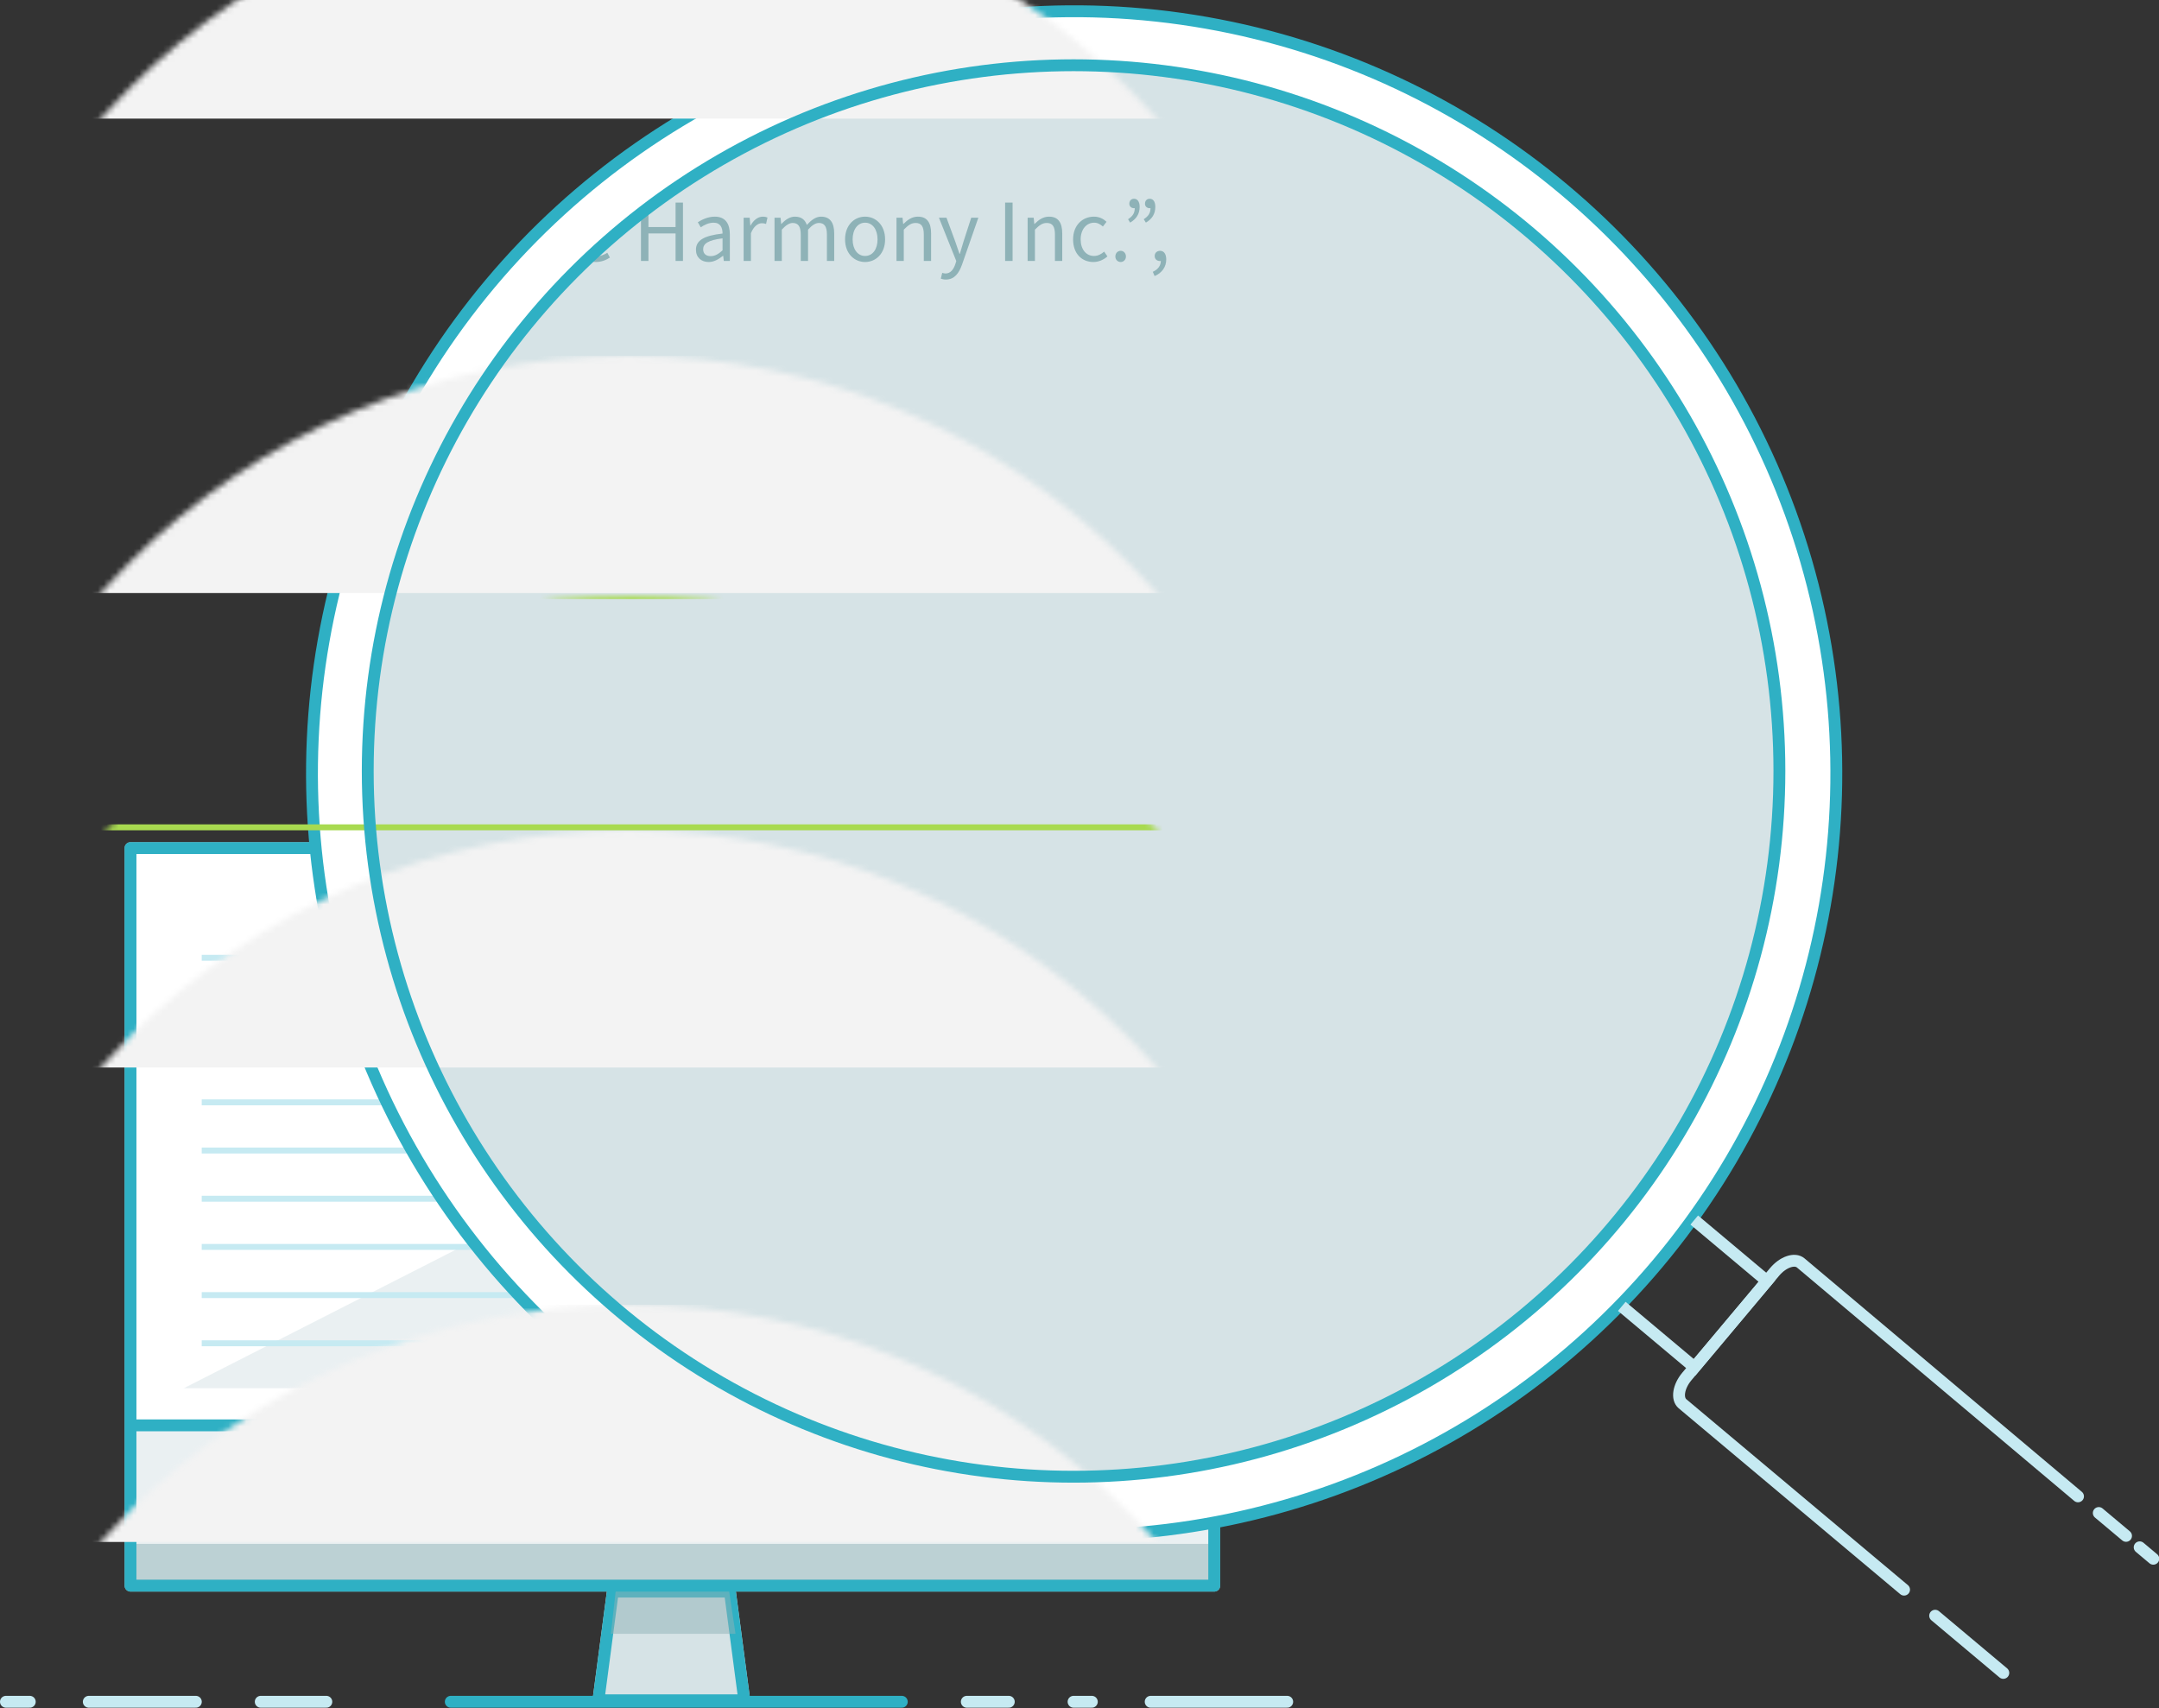 <svg xmlns="http://www.w3.org/2000/svg" xmlns:xlink="http://www.w3.org/1999/xlink" width="364" height="288" viewBox="0 0 364 288">
  <rect x="0" y="0" width="364" height="288" fill="#333333" stroke="none"/>
  <defs>
    <polyline id="illu-visualiazation-copy-a" points="123.938 124.37 126.625 144.696 99.754 144.696 102.441 124.37 102.441 124.37"/>
    <circle id="illu-visualiazation-copy-b" cx="119" cy="119" r="119"/>
    <circle id="illu-visualiazation-copy-c" cx="119" cy="119" r="119"/>
  </defs>
  <g fill="none" fill-rule="evenodd" transform="translate(0 -51)">
    <g transform="translate(0 194)">
      <polygon fill="#FFF" stroke="#A1AEB0" stroke-linejoin="round" stroke-width="2" points="22 124.37 204.722 124.37 204.722 0 22 0"/>
      <polygon fill="#D6E3E6" points="31 91.073 198.022 91.073 198.022 6" opacity=".5"/>
      <rect width="182.722" height="27.037" x="22" y="97.768" fill="#D6E3E6" opacity=".5" rx="1"/>
      <rect width="182.722" height="7.483" x="22" y="117.321" fill="#8EB2B7" opacity=".5" rx="1"/>
      <use fill="#D6E3E6" xlink:href="#illu-visualiazation-copy-a"/>
      <path stroke="#2FB0C4" stroke-width="2" d="M123.061,125.37 L103.318,125.37 L100.895,143.696 L125.484,143.696 L123.061,125.37 Z"/>
      <polyline fill="#8EB2B7" points="122.885 124.998 124 132.481 103 132.481 103.836 124.998" opacity=".5"/>
      <polygon stroke="#2FB0C4" stroke-linejoin="round" stroke-width="2" points="22 124.37 204.722 124.37 204.722 0 22 0"/>
      <path stroke="#2FB0C4" stroke-linejoin="round" stroke-width="2" d="M22,97.333 L204.722,97.333"/>
      <path stroke="#2FB0C4" stroke-linecap="round" stroke-linejoin="round" stroke-width="2" d="M76,143.947 L152.041,143.947"/>
      <path stroke="#C6EAF2" stroke-linecap="round" stroke-linejoin="round" stroke-width="2" d="M163 143.947L170.079 143.947M181 143.947L184.079 143.947M194 143.947L217.019 143.947M43.959 143.947L55.019 143.947M14.969 143.947L33.019 143.947M1 143.947L5.019 143.947"/>
      <path stroke="#8EB2B7" stroke-linecap="round" stroke-linejoin="round" stroke-width="2" d="M121.422,110.852 L105.3,110.852"/>
      <g stroke="#C6EAF2" stroke-linecap="square" transform="translate(34 17)">
        <path d="M.51 1.5L150.989 1.5M.51 17.75L150.989 17.75M.51 9.625L150.989 9.625M.51 25.875L150.989 25.875M.51 34L150.989 34M.51 42.125L150.989 42.125M.51 50.25L150.989 50.25M.51 58.375L150.989 58.375M.51 66.5L150.989 66.5"/>
      </g>
    </g>
    <g stroke-width="2" transform="rotate(40 82.131 227.207)">
      <circle cx="128.5" cy="128.5" r="128.5" fill="#FFF" stroke="#2FB0C4"/>
      <polyline stroke="#C6EAF2" points="257 119 273 119 273 138 257 138"/>
      <path stroke="#C6EAF2" stroke-linecap="round" d="M273,113 L276,113 M279,113 L285,113 M289.485,113.101 L350.595,113 C351.923,113 353,114.791 353,117 L353,140 C353,142.209 351.923,144 350.595,144 C328.927,144 312.675,144 301.841,144 M295,144 L280,144" transform="matrix(-1 0 0 1 626 0)"/>
    </g>
    <g transform="translate(62 62)">
      <use fill="#FFF" xlink:href="#illu-visualiazation-copy-b"/>
      <mask id="illu-visualiazation-copy-d" fill="#fff">
        <use xlink:href="#illu-visualiazation-copy-c"/>
      </mask>
      <use fill="#D6E3E6" opacity=".5" xlink:href="#illu-visualiazation-copy-c"/>
      <rect width="378" height="40" x="-75" y="49" fill="#F3F3F3" mask="url(#illu-visualiazation-copy-d)"/>
      <rect width="378" height="40" x="-75" y="-31" fill="#F3F3F3" mask="url(#illu-visualiazation-copy-d)"/>
      <rect width="378" height="40" x="-75" y="129" fill="#F3F3F3" mask="url(#illu-visualiazation-copy-d)"/>
      <rect width="378" height="40" x="-75" y="209" fill="#F3F3F3" mask="url(#illu-visualiazation-copy-d)"/>
      <rect width="377" height="39" x="-74.5" y="89.5" stroke="#A8DA50" mask="url(#illu-visualiazation-copy-d)"/>
      <path fill="#8EB2B7" d="M8.445,22.56 L8.805,23.145 C8.04,23.64 7.665,24.15 7.665,25.005 C7.71,24.99 7.755,24.99 7.8,24.99 C8.205,24.99 8.595,25.26 8.595,25.755 C8.595,26.265 8.265,26.58 7.8,26.58 C7.2,26.58 6.855,26.1 6.855,25.23 C6.855,24.03 7.41,23.16 8.445,22.56 Z M11.1,22.56 L11.445,23.145 C10.695,23.64 10.305,24.15 10.305,25.005 C10.35,24.99 10.395,24.99 10.44,24.99 C10.86,24.99 11.235,25.26 11.235,25.755 C11.235,26.265 10.905,26.58 10.44,26.58 C9.84,26.58 9.495,26.1 9.495,25.23 C9.495,24.03 10.05,23.16 11.1,22.56 Z M13.695,33 L13.695,23.16 L16.725,23.16 C18.9,23.16 20.355,23.895 20.355,26.055 C20.355,28.125 18.87,29.1 16.725,29.1 L14.955,29.1 L14.955,33 L13.695,33 Z M14.955,28.08 L16.56,28.08 C18.285,28.08 19.11,27.45 19.11,26.055 C19.11,24.63 18.255,24.165 16.56,24.165 L14.955,24.165 L14.955,28.08 Z M22.155,30.33 L22.155,25.71 L23.4,25.71 L23.4,30.165 C23.4,31.53 23.805,32.115 24.765,32.115 C25.515,32.115 26.025,31.74 26.715,30.885 L26.715,25.71 L27.96,25.71 L27.96,33 L26.94,33 L26.835,31.86 L26.79,31.86 C26.115,32.655 25.38,33.18 24.39,33.18 C22.845,33.18 22.155,32.19 22.155,30.33 Z M30.42,33 L30.42,25.71 L31.44,25.71 L31.545,27.03 L31.59,27.03 C32.085,26.115 32.835,25.53 33.66,25.53 C33.975,25.53 34.2,25.575 34.44,25.68 L34.2,26.76 C33.96,26.685 33.795,26.64 33.495,26.64 C32.88,26.64 32.145,27.09 31.65,28.32 L31.65,33 L30.42,33 Z M34.935,29.37 C34.935,26.985 36.54,25.53 38.205,25.53 C40.065,25.53 41.115,26.865 41.115,28.95 C41.115,29.205 41.1,29.445 41.07,29.625 L36.15,29.625 C36.24,31.2 37.185,32.19 38.58,32.19 C39.27,32.19 39.855,31.965 40.395,31.62 L40.83,32.43 C40.2,32.835 39.42,33.18 38.43,33.18 C36.48,33.18 34.935,31.755 34.935,29.37 Z M36.135,28.815 L40.035,28.815 C40.035,27.33 39.375,26.505 38.235,26.505 C37.215,26.505 36.285,27.345 36.135,28.815 Z M46.065,33 L46.065,23.16 L47.325,23.16 L47.325,27.285 L51.9,27.285 L51.9,23.16 L53.145,23.16 L53.145,33 L51.9,33 L51.9,28.365 L47.325,28.365 L47.325,33 L46.065,33 Z M55.335,31.11 C55.335,29.52 56.715,28.725 59.82,28.38 C59.82,27.45 59.505,26.55 58.32,26.55 C57.465,26.55 56.715,26.94 56.145,27.33 L55.65,26.475 C56.325,26.04 57.345,25.53 58.515,25.53 C60.3,25.53 61.05,26.715 61.05,28.53 L61.05,33 L60.03,33 L59.925,32.13 L59.895,32.13 C59.19,32.7 58.38,33.18 57.48,33.18 C56.25,33.18 55.335,32.415 55.335,31.11 Z M56.55,31.02 C56.55,31.845 57.105,32.19 57.825,32.19 C58.53,32.19 59.115,31.845 59.82,31.215 L59.82,29.19 C57.375,29.49 56.55,30.09 56.55,31.02 Z M63.375,33 L63.375,25.71 L64.395,25.71 L64.5,27.03 L64.545,27.03 C65.04,26.115 65.79,25.53 66.615,25.53 C66.93,25.53 67.155,25.575 67.395,25.68 L67.155,26.76 C66.915,26.685 66.75,26.64 66.45,26.64 C65.835,26.64 65.1,27.09 64.605,28.32 L64.605,33 L63.375,33 Z M68.58,33 L68.58,25.71 L69.6,25.71 L69.705,26.76 L69.75,26.76 C70.38,26.07 71.145,25.53 72.015,25.53 C73.125,25.53 73.725,26.055 74.025,26.925 C74.79,26.1 75.54,25.53 76.425,25.53 C77.925,25.53 78.645,26.52 78.645,28.38 L78.645,33 L77.415,33 L77.415,28.545 C77.415,27.18 76.98,26.595 76.065,26.595 C75.495,26.595 74.91,26.97 74.235,27.72 L74.235,33 L73.005,33 L73.005,28.545 C73.005,27.18 72.57,26.595 71.64,26.595 C71.1,26.595 70.485,26.97 69.81,27.72 L69.81,33 L68.58,33 Z M80.475,29.37 C80.475,26.925 82.065,25.53 83.85,25.53 C85.635,25.53 87.225,26.925 87.225,29.37 C87.225,31.785 85.635,33.18 83.85,33.18 C82.065,33.18 80.475,31.785 80.475,29.37 Z M81.75,29.37 C81.75,31.035 82.605,32.16 83.85,32.16 C85.11,32.16 85.95,31.035 85.95,29.37 C85.95,27.69 85.11,26.55 83.85,26.55 C82.605,26.55 81.75,27.69 81.75,29.37 Z M89.145,33 L89.145,25.71 L90.165,25.71 L90.27,26.76 L90.315,26.76 C91.005,26.07 91.755,25.53 92.76,25.53 C94.29,25.53 94.98,26.52 94.98,28.38 L94.98,33 L93.75,33 L93.75,28.545 C93.75,27.18 93.33,26.595 92.37,26.595 C91.62,26.595 91.11,26.985 90.375,27.72 L90.375,33 L89.145,33 Z M96.855,35.01 C97.005,35.055 97.23,35.115 97.41,35.115 C98.235,35.115 98.76,34.455 99.06,33.555 L99.225,33.015 L96.3,25.71 L97.575,25.71 L99.06,29.745 C99.285,30.375 99.54,31.125 99.765,31.8 L99.825,31.8 C100.035,31.14 100.245,30.39 100.44,29.745 L101.745,25.71 L102.945,25.71 L100.2,33.6 C99.69,35.04 98.94,36.135 97.47,36.135 C97.14,36.135 96.855,36.075 96.615,35.985 L96.855,35.01 Z M107.46,33 L107.46,23.16 L108.72,23.16 L108.72,33 L107.46,33 Z M111.255,33 L111.255,25.71 L112.275,25.71 L112.38,26.76 L112.425,26.76 C113.115,26.07 113.865,25.53 114.87,25.53 C116.4,25.53 117.09,26.52 117.09,28.38 L117.09,33 L115.86,33 L115.86,28.545 C115.86,27.18 115.44,26.595 114.48,26.595 C113.73,26.595 113.22,26.985 112.485,27.72 L112.485,33 L111.255,33 Z M118.92,29.37 C118.92,26.925 120.555,25.53 122.43,25.53 C123.39,25.53 124.065,25.935 124.56,26.4 L123.945,27.195 C123.51,26.82 123.06,26.55 122.475,26.55 C121.155,26.55 120.195,27.69 120.195,29.37 C120.195,31.035 121.11,32.16 122.445,32.16 C123.135,32.16 123.72,31.815 124.155,31.425 L124.71,32.235 C124.05,32.82 123.21,33.18 122.34,33.18 C120.405,33.18 118.92,31.785 118.92,29.37 Z M126.045,32.25 C126.045,31.68 126.45,31.29 126.945,31.29 C127.425,31.29 127.83,31.68 127.83,32.25 C127.83,32.79 127.425,33.18 126.945,33.18 C126.45,33.18 126.045,32.79 126.045,32.25 Z M128.535,26.535 L128.19,25.965 C128.94,25.47 129.315,24.96 129.315,24.09 C129.27,24.105 129.24,24.105 129.195,24.105 C128.775,24.105 128.4,23.835 128.4,23.355 C128.4,22.83 128.73,22.515 129.195,22.515 C129.78,22.515 130.14,23.01 130.14,23.88 C130.14,25.08 129.57,25.935 128.535,26.535 Z M131.19,26.535 L130.83,25.965 C131.58,25.47 131.97,24.96 131.97,24.09 C131.925,24.105 131.88,24.105 131.835,24.105 C131.415,24.105 131.04,23.835 131.04,23.355 C131.04,22.83 131.37,22.515 131.835,22.515 C132.435,22.515 132.78,23.01 132.78,23.88 C132.78,25.08 132.225,25.935 131.19,26.535 Z M132.66,35.55 L132.36,34.83 C133.2,34.455 133.71,33.81 133.71,33 C133.665,33.015 133.605,33.015 133.56,33.015 C133.08,33.015 132.675,32.715 132.675,32.16 C132.675,31.62 133.095,31.29 133.59,31.29 C134.235,31.29 134.625,31.845 134.625,32.745 C134.625,34.035 133.875,35.04 132.66,35.55 Z M8.445,62.56 L8.805,63.145 C8.04,63.64 7.665,64.15 7.665,65.005 C7.71,64.99 7.755,64.99 7.8,64.99 C8.205,64.99 8.595,65.26 8.595,65.755 C8.595,66.265 8.265,66.58 7.8,66.58 C7.2,66.58 6.855,66.1 6.855,65.23 C6.855,64.03 7.41,63.16 8.445,62.56 Z M11.1,62.56 L11.445,63.145 C10.695,63.64 10.305,64.15 10.305,65.005 C10.35,64.99 10.395,64.99 10.44,64.99 C10.86,64.99 11.235,65.26 11.235,65.755 C11.235,66.265 10.905,66.58 10.44,66.58 C9.84,66.58 9.495,66.1 9.495,65.23 C9.495,64.03 10.05,63.16 11.1,62.56 Z M13.695,73 L13.695,63.16 L16.725,63.16 C18.9,63.16 20.355,63.895 20.355,66.055 C20.355,68.125 18.87,69.1 16.725,69.1 L14.955,69.1 L14.955,73 L13.695,73 Z M14.955,68.08 L16.56,68.08 C18.285,68.08 19.11,67.45 19.11,66.055 C19.11,64.63 18.255,64.165 16.56,64.165 L14.955,64.165 L14.955,68.08 Z M22.185,73 L22.185,65.71 L23.205,65.71 L23.31,67.03 L23.355,67.03 C23.85,66.115 24.6,65.53 25.425,65.53 C25.74,65.53 25.965,65.575 26.205,65.68 L25.965,66.76 C25.725,66.685 25.56,66.64 25.26,66.64 C24.645,66.64 23.91,67.09 23.415,68.32 L23.415,73 L22.185,73 Z M26.7,69.37 C26.7,66.925 28.29,65.53 30.075,65.53 C31.86,65.53 33.45,66.925 33.45,69.37 C33.45,71.785 31.86,73.18 30.075,73.18 C28.29,73.18 26.7,71.785 26.7,69.37 Z M27.975,69.37 C27.975,71.035 28.83,72.16 30.075,72.16 C31.335,72.16 32.175,71.035 32.175,69.37 C32.175,67.69 31.335,66.55 30.075,66.55 C28.83,66.55 27.975,67.69 27.975,69.37 Z M38.925,62.38 L38.655,63.325 C38.385,63.205 38.1,63.145 37.83,63.145 C37.14,63.145 36.81,63.625 36.81,64.555 L36.81,65.71 L38.355,65.71 L38.355,66.715 L36.81,66.715 L36.81,73 L35.58,73 L35.58,66.715 L34.59,66.715 L34.59,65.785 L35.58,65.71 L35.58,64.555 C35.58,63.07 36.255,62.14 37.71,62.14 C38.16,62.14 38.595,62.245 38.925,62.38 Z M39.06,69.37 C39.06,66.985 40.665,65.53 42.33,65.53 C44.19,65.53 45.24,66.865 45.24,68.95 C45.24,69.205 45.225,69.445 45.195,69.625 L40.275,69.625 C40.365,71.2 41.31,72.19 42.705,72.19 C43.395,72.19 43.98,71.965 44.52,71.62 L44.955,72.43 C44.325,72.835 43.545,73.18 42.555,73.18 C40.605,73.18 39.06,71.755 39.06,69.37 Z M40.26,68.815 L44.16,68.815 C44.16,67.33 43.5,66.505 42.36,66.505 C41.34,66.505 40.41,67.345 40.26,68.815 Z M46.275,72.175 L46.89,71.35 C47.52,71.86 48.165,72.22 49.035,72.22 C49.995,72.22 50.475,71.71 50.475,71.08 C50.475,70.33 49.605,70 48.81,69.7 C47.775,69.325 46.635,68.83 46.635,67.6 C46.635,66.43 47.565,65.53 49.14,65.53 C50.055,65.53 50.85,65.905 51.405,66.355 L50.82,67.135 C50.325,66.76 49.8,66.49 49.155,66.49 C48.24,66.49 47.82,66.985 47.82,67.54 C47.82,68.215 48.615,68.485 49.44,68.8 C50.49,69.19 51.66,69.625 51.66,71.005 C51.66,72.19 50.715,73.18 48.99,73.18 C47.955,73.18 46.965,72.745 46.275,72.175 Z M52.56,72.175 L53.175,71.35 C53.805,71.86 54.45,72.22 55.32,72.22 C56.28,72.22 56.76,71.71 56.76,71.08 C56.76,70.33 55.89,70 55.095,69.7 C54.06,69.325 52.92,68.83 52.92,67.6 C52.92,66.43 53.85,65.53 55.425,65.53 C56.34,65.53 57.135,65.905 57.69,66.355 L57.105,67.135 C56.61,66.76 56.085,66.49 55.44,66.49 C54.525,66.49 54.105,66.985 54.105,67.54 C54.105,68.215 54.9,68.485 55.725,68.8 C56.775,69.19 57.945,69.625 57.945,71.005 C57.945,72.19 57,73.18 55.275,73.18 C54.24,73.18 53.25,72.745 52.56,72.175 Z M60.285,64.21 C59.805,64.21 59.43,63.88 59.43,63.415 C59.43,62.935 59.805,62.62 60.285,62.62 C60.765,62.62 61.14,62.935 61.14,63.415 C61.14,63.88 60.765,64.21 60.285,64.21 Z M59.655,73 L59.655,65.71 L60.885,65.71 L60.885,73 L59.655,73 Z M62.805,69.37 C62.805,66.925 64.395,65.53 66.18,65.53 C67.965,65.53 69.555,66.925 69.555,69.37 C69.555,71.785 67.965,73.18 66.18,73.18 C64.395,73.18 62.805,71.785 62.805,69.37 Z M64.08,69.37 C64.08,71.035 64.935,72.16 66.18,72.16 C67.44,72.16 68.28,71.035 68.28,69.37 C68.28,67.69 67.44,66.55 66.18,66.55 C64.935,66.55 64.08,67.69 64.08,69.37 Z M71.475,73 L71.475,65.71 L72.495,65.71 L72.6,66.76 L72.645,66.76 C73.335,66.07 74.085,65.53 75.09,65.53 C76.62,65.53 77.31,66.52 77.31,68.38 L77.31,73 L76.08,73 L76.08,68.545 C76.08,67.18 75.66,66.595 74.7,66.595 C73.95,66.595 73.44,66.985 72.705,67.72 L72.705,73 L71.475,73 Z M79.32,71.11 C79.32,69.52 80.7,68.725 83.805,68.38 C83.805,67.45 83.49,66.55 82.305,66.55 C81.45,66.55 80.7,66.94 80.13,67.33 L79.635,66.475 C80.31,66.04 81.33,65.53 82.5,65.53 C84.285,65.53 85.035,66.715 85.035,68.53 L85.035,73 L84.015,73 L83.91,72.13 L83.88,72.13 C83.175,72.7 82.365,73.18 81.465,73.18 C80.235,73.18 79.32,72.415 79.32,71.11 Z M80.535,71.02 C80.535,71.845 81.09,72.19 81.81,72.19 C82.515,72.19 83.1,71.845 83.805,71.215 L83.805,69.19 C81.36,69.49 80.535,70.09 80.535,71.02 Z M87.36,71.53 L87.36,62.32 L88.59,62.32 L88.59,71.62 C88.59,72.01 88.755,72.16 88.935,72.16 C89.01,72.16 89.07,72.16 89.205,72.13 L89.37,73.06 C89.205,73.135 88.995,73.18 88.665,73.18 C87.735,73.18 87.36,72.595 87.36,71.53 Z M96.345,73 L96.345,64.21 L93.36,64.21 L93.36,63.16 L100.575,63.16 L100.575,64.21 L97.59,64.21 L97.59,73 L96.345,73 Z M102.18,73 L102.18,62.32 L103.41,62.32 L103.41,65.23 L103.365,66.73 C104.055,66.07 104.79,65.53 105.795,65.53 C107.325,65.53 108.015,66.52 108.015,68.38 L108.015,73 L106.785,73 L106.785,68.545 C106.785,67.18 106.365,66.595 105.405,66.595 C104.655,66.595 104.145,66.985 103.41,67.72 L103.41,73 L102.18,73 Z M109.8,69.37 C109.8,66.985 111.405,65.53 113.07,65.53 C114.93,65.53 115.98,66.865 115.98,68.95 C115.98,69.205 115.965,69.445 115.935,69.625 L111.015,69.625 C111.105,71.2 112.05,72.19 113.445,72.19 C114.135,72.19 114.72,71.965 115.26,71.62 L115.695,72.43 C115.065,72.835 114.285,73.18 113.295,73.18 C111.345,73.18 109.8,71.755 109.8,69.37 Z M111,68.815 L114.9,68.815 C114.9,67.33 114.24,66.505 113.1,66.505 C112.08,66.505 111.15,67.345 111,68.815 Z M117.825,73 L117.825,65.71 L118.845,65.71 L118.95,67.03 L118.995,67.03 C119.49,66.115 120.24,65.53 121.065,65.53 C121.38,65.53 121.605,65.575 121.845,65.68 L121.605,66.76 C121.365,66.685 121.2,66.64 120.9,66.64 C120.285,66.64 119.55,67.09 119.055,68.32 L119.055,73 L117.825,73 Z M122.28,71.11 C122.28,69.52 123.66,68.725 126.765,68.38 C126.765,67.45 126.45,66.55 125.265,66.55 C124.41,66.55 123.66,66.94 123.09,67.33 L122.595,66.475 C123.27,66.04 124.29,65.53 125.46,65.53 C127.245,65.53 127.995,66.715 127.995,68.53 L127.995,73 L126.975,73 L126.87,72.13 L126.84,72.13 C126.135,72.7 125.325,73.18 124.425,73.18 C123.195,73.18 122.28,72.415 122.28,71.11 Z M123.495,71.02 C123.495,71.845 124.05,72.19 124.77,72.19 C125.475,72.19 126.06,71.845 126.765,71.215 L126.765,69.19 C124.32,69.49 123.495,70.09 123.495,71.02 Z M131.52,72.34 L131.55,73.615 L131.55,76.075 L130.32,76.075 L130.32,65.71 L131.34,65.71 L131.445,66.55 L131.49,66.55 C132.15,65.995 132.96,65.53 133.815,65.53 C135.69,65.53 136.695,66.985 136.695,69.25 C136.695,71.725 135.21,73.18 133.545,73.18 C132.87,73.18 132.195,72.865 131.52,72.34 Z M131.55,71.38 C132.21,71.935 132.855,72.145 133.335,72.145 C134.535,72.145 135.42,71.05 135.42,69.25 C135.42,67.645 134.88,66.565 133.5,66.565 C132.885,66.565 132.27,66.91 131.55,67.555 L131.55,71.38 Z M138.15,75.01 C138.3,75.055 138.525,75.115 138.705,75.115 C139.53,75.115 140.055,74.455 140.355,73.555 L140.52,73.015 L137.595,65.71 L138.87,65.71 L140.355,69.745 C140.58,70.375 140.835,71.125 141.06,71.8 L141.12,71.8 C141.33,71.14 141.54,70.39 141.735,69.745 L143.04,65.71 L144.24,65.71 L141.495,73.6 C140.985,75.04 140.235,76.135 138.765,76.135 C138.435,76.135 138.15,76.075 137.91,75.985 L138.15,75.01 Z M145.71,66.535 L145.365,65.965 C146.115,65.47 146.49,64.96 146.49,64.09 C146.445,64.105 146.415,64.105 146.37,64.105 C145.95,64.105 145.575,63.835 145.575,63.355 C145.575,62.83 145.905,62.515 146.37,62.515 C146.955,62.515 147.315,63.01 147.315,63.88 C147.315,65.08 146.745,65.935 145.71,66.535 Z M148.365,66.535 L148.005,65.965 C148.755,65.47 149.145,64.96 149.145,64.09 C149.1,64.105 149.055,64.105 149.01,64.105 C148.59,64.105 148.215,63.835 148.215,63.355 C148.215,62.83 148.545,62.515 149.01,62.515 C149.61,62.515 149.955,63.01 149.955,63.88 C149.955,65.08 149.4,65.935 148.365,66.535 Z M149.835,75.55 L149.535,74.83 C150.375,74.455 150.885,73.81 150.885,73 C150.84,73.015 150.78,73.015 150.735,73.015 C150.255,73.015 149.85,72.715 149.85,72.16 C149.85,71.62 150.27,71.29 150.765,71.29 C151.41,71.29 151.8,71.845 151.8,72.745 C151.8,74.035 151.05,75.04 149.835,75.55 Z M8.445,142.56 L8.805,143.145 C8.04,143.64 7.665,144.15 7.665,145.005 C7.71,144.99 7.755,144.99 7.8,144.99 C8.205,144.99 8.595,145.26 8.595,145.755 C8.595,146.265 8.265,146.58 7.8,146.58 C7.2,146.58 6.855,146.1 6.855,145.23 C6.855,144.03 7.41,143.16 8.445,142.56 Z M11.1,142.56 L11.445,143.145 C10.695,143.64 10.305,144.15 10.305,145.005 C10.35,144.99 10.395,144.99 10.44,144.99 C10.86,144.99 11.235,145.26 11.235,145.755 C11.235,146.265 10.905,146.58 10.44,146.58 C9.84,146.58 9.495,146.1 9.495,145.23 C9.495,144.03 10.05,143.16 11.1,142.56 Z M12.99,151.725 L13.74,150.855 C14.445,151.59 15.42,152.085 16.455,152.085 C17.745,152.085 18.51,151.44 18.51,150.48 C18.51,149.475 17.79,149.16 16.86,148.74 L15.45,148.125 C14.535,147.735 13.455,147.03 13.455,145.59 C13.455,144.09 14.775,142.98 16.56,142.98 C17.73,142.98 18.765,143.475 19.455,144.195 L18.795,145.005 C18.195,144.435 17.46,144.075 16.56,144.075 C15.45,144.075 14.715,144.63 14.715,145.515 C14.715,146.46 15.585,146.82 16.35,147.15 L17.76,147.75 C18.9,148.245 19.785,148.92 19.785,150.375 C19.785,151.935 18.495,153.18 16.425,153.18 C15.045,153.18 13.845,152.61 12.99,151.725 Z M22.755,152.34 L22.785,153.615 L22.785,156.075 L21.555,156.075 L21.555,145.71 L22.575,145.71 L22.68,146.55 L22.725,146.55 C23.385,145.995 24.195,145.53 25.05,145.53 C26.925,145.53 27.93,146.985 27.93,149.25 C27.93,151.725 26.445,153.18 24.78,153.18 C24.105,153.18 23.43,152.865 22.755,152.34 Z M22.785,151.38 C23.445,151.935 24.09,152.145 24.57,152.145 C25.77,152.145 26.655,151.05 26.655,149.25 C26.655,147.645 26.115,146.565 24.735,146.565 C24.12,146.565 23.505,146.91 22.785,147.555 L22.785,151.38 Z M29.31,151.11 C29.31,149.52 30.69,148.725 33.795,148.38 C33.795,147.45 33.48,146.55 32.295,146.55 C31.44,146.55 30.69,146.94 30.12,147.33 L29.625,146.475 C30.3,146.04 31.32,145.53 32.49,145.53 C34.275,145.53 35.025,146.715 35.025,148.53 L35.025,153 L34.005,153 L33.9,152.13 L33.87,152.13 C33.165,152.7 32.355,153.18 31.455,153.18 C30.225,153.18 29.31,152.415 29.31,151.11 Z M30.525,151.02 C30.525,151.845 31.08,152.19 31.8,152.19 C32.505,152.19 33.09,151.845 33.795,151.215 L33.795,149.19 C31.35,149.49 30.525,150.09 30.525,151.02 Z M40.83,150.375 C40.83,151.47 41.685,152.19 42.765,152.19 C43.44,152.19 44.07,151.89 44.64,151.395 C43.68,150.555 42.75,149.52 42.06,148.47 C41.37,149.025 40.83,149.61 40.83,150.375 Z M41.985,145.29 C41.985,145.83 42.165,146.415 42.45,147.015 C43.35,146.415 44.13,145.815 44.13,144.945 C44.13,144.375 43.86,143.865 43.2,143.865 C42.465,143.865 41.985,144.48 41.985,145.29 Z M48.06,152.16 L47.73,153.18 C47.04,152.985 46.26,152.61 45.465,152.055 C44.715,152.73 43.785,153.18 42.63,153.18 C40.845,153.18 39.63,152.04 39.63,150.45 C39.63,149.13 40.56,148.305 41.565,147.615 C41.16,146.805 40.92,146.025 40.92,145.305 C40.92,144 41.835,142.98 43.2,142.98 C44.415,142.98 45.135,143.775 45.135,144.93 C45.135,146.22 44.01,147.045 42.915,147.84 C43.56,148.845 44.475,149.82 45.405,150.6 C46.005,149.79 46.485,148.815 46.785,147.69 L47.94,147.69 C47.55,148.98 46.995,150.18 46.215,151.215 C46.89,151.68 47.52,152.01 48.06,152.16 Z M52.05,148.08 C52.05,144.915 53.925,142.98 56.445,142.98 C57.615,142.98 58.545,143.55 59.13,144.195 L58.425,144.99 C57.9,144.435 57.27,144.075 56.46,144.075 C54.585,144.075 53.34,145.605 53.34,148.05 C53.34,150.525 54.525,152.085 56.4,152.085 C57.33,152.085 58.02,151.695 58.65,150.99 L59.355,151.755 C58.59,152.655 57.615,153.18 56.37,153.18 C53.895,153.18 52.05,151.29 52.05,148.08 Z M60.675,151.11 C60.675,149.52 62.055,148.725 65.16,148.38 C65.16,147.45 64.845,146.55 63.66,146.55 C62.805,146.55 62.055,146.94 61.485,147.33 L60.99,146.475 C61.665,146.04 62.685,145.53 63.855,145.53 C65.64,145.53 66.39,146.715 66.39,148.53 L66.39,153 L65.37,153 L65.265,152.13 L65.235,152.13 C64.53,152.7 63.72,153.18 62.82,153.18 C61.59,153.18 60.675,152.415 60.675,151.11 Z M61.89,151.02 C61.89,151.845 62.445,152.19 63.165,152.19 C63.87,152.19 64.455,151.845 65.16,151.215 L65.16,149.19 C62.715,149.49 61.89,150.09 61.89,151.02 Z M68.715,153 L68.715,145.71 L69.735,145.71 L69.84,147.03 L69.885,147.03 C70.38,146.115 71.13,145.53 71.955,145.53 C72.27,145.53 72.495,145.575 72.735,145.68 L72.495,146.76 C72.255,146.685 72.09,146.64 71.79,146.64 C71.175,146.64 70.44,147.09 69.945,148.32 L69.945,153 L68.715,153 Z M73.23,149.37 C73.23,146.985 74.835,145.53 76.5,145.53 C78.36,145.53 79.41,146.865 79.41,148.95 C79.41,149.205 79.395,149.445 79.365,149.625 L74.445,149.625 C74.535,151.2 75.48,152.19 76.875,152.19 C77.565,152.19 78.15,151.965 78.69,151.62 L79.125,152.43 C78.495,152.835 77.715,153.18 76.725,153.18 C74.775,153.18 73.23,151.755 73.23,149.37 Z M74.43,148.815 L78.33,148.815 C78.33,147.33 77.67,146.505 76.53,146.505 C75.51,146.505 74.58,147.345 74.43,148.815 Z M81.165,146.535 L80.82,145.965 C81.57,145.47 81.945,144.96 81.945,144.09 C81.9,144.105 81.87,144.105 81.825,144.105 C81.405,144.105 81.03,143.835 81.03,143.355 C81.03,142.83 81.36,142.515 81.825,142.515 C82.41,142.515 82.77,143.01 82.77,143.88 C82.77,145.08 82.2,145.935 81.165,146.535 Z M83.82,146.535 L83.46,145.965 C84.21,145.47 84.6,144.96 84.6,144.09 C84.555,144.105 84.51,144.105 84.465,144.105 C84.045,144.105 83.67,143.835 83.67,143.355 C83.67,142.83 84,142.515 84.465,142.515 C85.065,142.515 85.41,143.01 85.41,143.88 C85.41,145.08 84.855,145.935 83.82,146.535 Z M85.29,155.55 L84.99,154.83 C85.83,154.455 86.34,153.81 86.34,153 C86.295,153.015 86.235,153.015 86.19,153.015 C85.71,153.015 85.305,152.715 85.305,152.16 C85.305,151.62 85.725,151.29 86.22,151.29 C86.865,151.29 87.255,151.845 87.255,152.745 C87.255,154.035 86.505,155.04 85.29,155.55 Z M8.445,182.56 L8.805,183.145 C8.04,183.64 7.665,184.15 7.665,185.005 C7.71,184.99 7.755,184.99 7.8,184.99 C8.205,184.99 8.595,185.26 8.595,185.755 C8.595,186.265 8.265,186.58 7.8,186.58 C7.2,186.58 6.855,186.1 6.855,185.23 C6.855,184.03 7.41,183.16 8.445,182.56 Z M11.1,182.56 L11.445,183.145 C10.695,183.64 10.305,184.15 10.305,185.005 C10.35,184.99 10.395,184.99 10.44,184.99 C10.86,184.99 11.235,185.26 11.235,185.755 C11.235,186.265 10.905,186.58 10.44,186.58 C9.84,186.58 9.495,186.1 9.495,185.23 C9.495,184.03 10.05,183.16 11.1,182.56 Z M14.955,184.165 L14.955,187.825 L16.605,187.825 C18.135,187.825 18.975,187.195 18.975,185.92 C18.975,184.63 18.135,184.165 16.605,184.165 L14.955,184.165 Z M20.52,193 L19.095,193 L16.725,188.845 L14.955,188.845 L14.955,193 L13.695,193 L13.695,183.16 L16.785,183.16 C18.78,183.16 20.22,183.88 20.22,185.92 C20.22,187.45 19.35,188.365 18.015,188.71 L20.52,193 Z M21.57,189.37 C21.57,186.985 23.175,185.53 24.84,185.53 C26.7,185.53 27.75,186.865 27.75,188.95 C27.75,189.205 27.735,189.445 27.705,189.625 L22.785,189.625 C22.875,191.2 23.82,192.19 25.215,192.19 C25.905,192.19 26.49,191.965 27.03,191.62 L27.465,192.43 C26.835,192.835 26.055,193.18 25.065,193.18 C23.115,193.18 21.57,191.755 21.57,189.37 Z M22.77,188.815 L26.67,188.815 C26.67,187.33 26.01,186.505 24.87,186.505 C23.85,186.505 22.92,187.345 22.77,188.815 Z M29.61,193.825 L29.61,185.71 L30.84,185.71 L30.84,193.825 C30.84,195.31 30.3,196.255 28.845,196.255 C28.395,196.255 28.02,196.165 27.765,196.06 L28.02,195.13 C28.2,195.19 28.455,195.25 28.71,195.25 C29.43,195.25 29.61,194.71 29.61,193.825 Z M30.24,184.21 C29.76,184.21 29.385,183.88 29.385,183.415 C29.385,182.935 29.76,182.62 30.24,182.62 C30.705,182.62 31.08,182.935 31.08,183.415 C31.08,183.88 30.705,184.21 30.24,184.21 Z M33.27,190.33 L33.27,185.71 L34.515,185.71 L34.515,190.165 C34.515,191.53 34.92,192.115 35.88,192.115 C36.63,192.115 37.14,191.74 37.83,190.885 L37.83,185.71 L39.075,185.71 L39.075,193 L38.055,193 L37.95,191.86 L37.905,191.86 C37.23,192.655 36.495,193.18 35.505,193.18 C33.96,193.18 33.27,192.19 33.27,190.33 Z M43.11,193 L40.485,185.71 L41.76,185.71 L43.14,189.85 C43.35,190.57 43.59,191.305 43.815,191.995 L43.875,191.995 C44.085,191.305 44.325,190.57 44.535,189.85 L45.915,185.71 L47.13,185.71 L44.55,193 L43.11,193 Z M48,189.37 C48,186.985 49.605,185.53 51.27,185.53 C53.13,185.53 54.18,186.865 54.18,188.95 C54.18,189.205 54.165,189.445 54.135,189.625 L49.215,189.625 C49.305,191.2 50.25,192.19 51.645,192.19 C52.335,192.19 52.92,191.965 53.46,191.62 L53.895,192.43 C53.265,192.835 52.485,193.18 51.495,193.18 C49.545,193.18 48,191.755 48,189.37 Z M49.2,188.815 L53.1,188.815 C53.1,187.33 52.44,186.505 51.3,186.505 C50.28,186.505 49.35,187.345 49.2,188.815 Z M56.025,193 L56.025,185.71 L57.045,185.71 L57.15,186.76 L57.195,186.76 C57.885,186.07 58.635,185.53 59.64,185.53 C61.17,185.53 61.86,186.52 61.86,188.38 L61.86,193 L60.63,193 L60.63,188.545 C60.63,187.18 60.21,186.595 59.25,186.595 C58.5,186.595 57.99,186.985 57.255,187.72 L57.255,193 L56.025,193 Z M63.87,191.11 C63.87,189.52 65.25,188.725 68.355,188.38 C68.355,187.45 68.04,186.55 66.855,186.55 C66,186.55 65.25,186.94 64.68,187.33 L64.185,186.475 C64.86,186.04 65.88,185.53 67.05,185.53 C68.835,185.53 69.585,186.715 69.585,188.53 L69.585,193 L68.565,193 L68.46,192.13 L68.43,192.13 C67.725,192.7 66.915,193.18 66.015,193.18 C64.785,193.18 63.87,192.415 63.87,191.11 Z M65.085,191.02 C65.085,191.845 65.64,192.19 66.36,192.19 C67.065,192.19 67.65,191.845 68.355,191.215 L68.355,189.19 C65.91,189.49 65.085,190.09 65.085,191.02 Z M72.12,190.75 L72.12,186.715 L71.04,186.715 L71.04,185.785 L72.18,185.71 L72.33,183.67 L73.365,183.67 L73.365,185.71 L75.33,185.71 L75.33,186.715 L73.365,186.715 L73.365,190.765 C73.365,191.665 73.65,192.175 74.49,192.175 C74.745,192.175 75.075,192.07 75.315,191.98 L75.555,192.91 C75.15,193.045 74.655,193.18 74.205,193.18 C72.645,193.18 72.12,192.19 72.12,190.75 Z M76.29,189.37 C76.29,186.985 77.895,185.53 79.56,185.53 C81.42,185.53 82.47,186.865 82.47,188.95 C82.47,189.205 82.455,189.445 82.425,189.625 L77.505,189.625 C77.595,191.2 78.54,192.19 79.935,192.19 C80.625,192.19 81.21,191.965 81.75,191.62 L82.185,192.43 C81.555,192.835 80.775,193.18 79.785,193.18 C77.835,193.18 76.29,191.755 76.29,189.37 Z M77.49,188.815 L81.39,188.815 C81.39,187.33 80.73,186.505 79.59,186.505 C78.57,186.505 77.64,187.345 77.49,188.815 Z M86.85,188.08 C86.85,184.915 88.755,182.98 91.395,182.98 C92.73,182.98 93.63,183.595 94.215,184.195 L93.495,184.99 C93,184.465 92.385,184.075 91.41,184.075 C89.415,184.075 88.14,185.605 88.14,188.05 C88.14,190.525 89.31,192.085 91.41,192.085 C92.115,192.085 92.805,191.86 93.195,191.5 L93.195,188.935 L91.11,188.935 L91.11,187.9 L94.335,187.9 L94.335,192.04 C93.69,192.67 92.595,193.18 91.275,193.18 C88.695,193.18 86.85,191.29 86.85,188.08 Z M96.165,191.11 C96.165,189.52 97.545,188.725 100.65,188.38 C100.65,187.45 100.335,186.55 99.15,186.55 C98.295,186.55 97.545,186.94 96.975,187.33 L96.48,186.475 C97.155,186.04 98.175,185.53 99.345,185.53 C101.13,185.53 101.88,186.715 101.88,188.53 L101.88,193 L100.86,193 L100.755,192.13 L100.725,192.13 C100.02,192.7 99.21,193.18 98.31,193.18 C97.08,193.18 96.165,192.415 96.165,191.11 Z M97.38,191.02 C97.38,191.845 97.935,192.19 98.655,192.19 C99.36,192.19 99.945,191.845 100.65,191.215 L100.65,189.19 C98.205,189.49 97.38,190.09 97.38,191.02 Z M104.205,193 L104.205,185.71 L105.225,185.71 L105.33,187.03 L105.375,187.03 C105.87,186.115 106.62,185.53 107.445,185.53 C107.76,185.53 107.985,185.575 108.225,185.68 L107.985,186.76 C107.745,186.685 107.58,186.64 107.28,186.64 C106.665,186.64 105.93,187.09 105.435,188.32 L105.435,193 L104.205,193 Z M108.735,189.37 C108.735,187 110.235,185.53 111.9,185.53 C112.74,185.53 113.295,185.845 113.94,186.37 L113.88,185.125 L113.88,182.32 L115.125,182.32 L115.125,193 L114.105,193 L114,192.145 L113.955,192.145 C113.385,192.7 112.605,193.18 111.75,193.18 C109.92,193.18 108.735,191.8 108.735,189.37 Z M110.01,189.355 C110.01,191.095 110.745,192.145 112.02,192.145 C112.695,192.145 113.28,191.815 113.88,191.14 L113.88,187.33 C113.265,186.775 112.71,186.565 112.11,186.565 C110.94,186.565 110.01,187.69 110.01,189.355 Z M117.045,189.37 C117.045,186.985 118.65,185.53 120.315,185.53 C122.175,185.53 123.225,186.865 123.225,188.95 C123.225,189.205 123.21,189.445 123.18,189.625 L118.26,189.625 C118.35,191.2 119.295,192.19 120.69,192.19 C121.38,192.19 121.965,191.965 122.505,191.62 L122.94,192.43 C122.31,192.835 121.53,193.18 120.54,193.18 C118.59,193.18 117.045,191.755 117.045,189.37 Z M118.245,188.815 L122.145,188.815 C122.145,187.33 121.485,186.505 120.345,186.505 C119.325,186.505 118.395,187.345 118.245,188.815 Z M125.07,193 L125.07,185.71 L126.09,185.71 L126.195,186.76 L126.24,186.76 C126.93,186.07 127.68,185.53 128.685,185.53 C130.215,185.53 130.905,186.52 130.905,188.38 L130.905,193 L129.675,193 L129.675,188.545 C129.675,187.18 129.255,186.595 128.295,186.595 C127.545,186.595 127.035,186.985 126.3,187.72 L126.3,193 L125.07,193 Z M136.38,193 L136.38,183.16 L137.64,183.16 L137.64,193 L136.38,193 Z M140.175,193 L140.175,185.71 L141.195,185.71 L141.3,186.76 L141.345,186.76 C142.035,186.07 142.785,185.53 143.79,185.53 C145.32,185.53 146.01,186.52 146.01,188.38 L146.01,193 L144.78,193 L144.78,188.545 C144.78,187.18 144.36,186.595 143.4,186.595 C142.65,186.595 142.14,186.985 141.405,187.72 L141.405,193 L140.175,193 Z M147.84,189.37 C147.84,186.925 149.475,185.53 151.35,185.53 C152.31,185.53 152.985,185.935 153.48,186.4 L152.865,187.195 C152.43,186.82 151.98,186.55 151.395,186.55 C150.075,186.55 149.115,187.69 149.115,189.37 C149.115,191.035 150.03,192.16 151.365,192.16 C152.055,192.16 152.64,191.815 153.075,191.425 L153.63,192.235 C152.97,192.82 152.13,193.18 151.26,193.18 C149.325,193.18 147.84,191.785 147.84,189.37 Z M154.965,192.25 C154.965,191.68 155.37,191.29 155.865,191.29 C156.345,191.29 156.75,191.68 156.75,192.25 C156.75,192.79 156.345,193.18 155.865,193.18 C155.37,193.18 154.965,192.79 154.965,192.25 Z M157.455,186.535 L157.11,185.965 C157.86,185.47 158.235,184.96 158.235,184.09 C158.19,184.105 158.16,184.105 158.115,184.105 C157.695,184.105 157.32,183.835 157.32,183.355 C157.32,182.83 157.65,182.515 158.115,182.515 C158.7,182.515 159.06,183.01 159.06,183.88 C159.06,185.08 158.49,185.935 157.455,186.535 Z M160.11,186.535 L159.75,185.965 C160.5,185.47 160.89,184.96 160.89,184.09 C160.845,184.105 160.8,184.105 160.755,184.105 C160.335,184.105 159.96,183.835 159.96,183.355 C159.96,182.83 160.29,182.515 160.755,182.515 C161.355,182.515 161.7,183.01 161.7,183.88 C161.7,185.08 161.145,185.935 160.11,186.535 Z M161.58,195.55 L161.28,194.83 C162.12,194.455 162.63,193.81 162.63,193 C162.585,193.015 162.525,193.015 162.48,193.015 C162,193.015 161.595,192.715 161.595,192.16 C161.595,191.62 162.015,191.29 162.51,191.29 C163.155,191.29 163.545,191.845 163.545,192.745 C163.545,194.035 162.795,195.04 161.58,195.55 Z M7.305,233 L7.305,223.16 L10.335,223.16 C12.51,223.16 13.965,223.895 13.965,226.055 C13.965,228.125 12.48,229.1 10.335,229.1 L8.565,229.1 L8.565,233 L7.305,233 Z M8.565,228.08 L10.17,228.08 C11.895,228.08 12.72,227.45 12.72,226.055 C12.72,224.63 11.865,224.165 10.17,224.165 L8.565,224.165 L8.565,228.08 Z M15.765,230.33 L15.765,225.71 L17.01,225.71 L17.01,230.165 C17.01,231.53 17.415,232.115 18.375,232.115 C19.125,232.115 19.635,231.74 20.325,230.885 L20.325,225.71 L21.57,225.71 L21.57,233 L20.55,233 L20.445,231.86 L20.4,231.86 C19.725,232.655 18.99,233.18 18,233.18 C16.455,233.18 15.765,232.19 15.765,230.33 Z M24.03,233 L24.03,225.71 L25.05,225.71 L25.155,227.03 L25.2,227.03 C25.695,226.115 26.445,225.53 27.27,225.53 C27.585,225.53 27.81,225.575 28.05,225.68 L27.81,226.76 C27.57,226.685 27.405,226.64 27.105,226.64 C26.49,226.64 25.755,227.09 25.26,228.32 L25.26,233 L24.03,233 Z M28.545,229.37 C28.545,226.985 30.15,225.53 31.815,225.53 C33.675,225.53 34.725,226.865 34.725,228.95 C34.725,229.205 34.71,229.445 34.68,229.625 L29.76,229.625 C29.85,231.2 30.795,232.19 32.19,232.19 C32.88,232.19 33.465,231.965 34.005,231.62 L34.44,232.43 C33.81,232.835 33.03,233.18 32.04,233.18 C30.09,233.18 28.545,231.755 28.545,229.37 Z M29.745,228.815 L33.645,228.815 C33.645,227.33 32.985,226.505 31.845,226.505 C30.825,226.505 29.895,227.345 29.745,228.815 Z M40.05,230.375 C40.05,231.47 40.905,232.19 41.985,232.19 C42.66,232.19 43.29,231.89 43.86,231.395 C42.9,230.555 41.97,229.52 41.28,228.47 C40.59,229.025 40.05,229.61 40.05,230.375 Z M41.205,225.29 C41.205,225.83 41.385,226.415 41.67,227.015 C42.57,226.415 43.35,225.815 43.35,224.945 C43.35,224.375 43.08,223.865 42.42,223.865 C41.685,223.865 41.205,224.48 41.205,225.29 Z M47.28,232.16 L46.95,233.18 C46.26,232.985 45.48,232.61 44.685,232.055 C43.935,232.73 43.005,233.18 41.85,233.18 C40.065,233.18 38.85,232.04 38.85,230.45 C38.85,229.13 39.78,228.305 40.785,227.615 C40.38,226.805 40.14,226.025 40.14,225.305 C40.14,224 41.055,222.98 42.42,222.98 C43.635,222.98 44.355,223.775 44.355,224.93 C44.355,226.22 43.23,227.045 42.135,227.84 C42.78,228.845 43.695,229.82 44.625,230.6 C45.225,229.79 45.705,228.815 46.005,227.69 L47.16,227.69 C46.77,228.98 46.215,230.18 45.435,231.215 C46.11,231.68 46.74,232.01 47.28,232.16 Z M51.27,228.08 C51.27,224.915 53.145,222.98 55.665,222.98 C56.835,222.98 57.765,223.55 58.35,224.195 L57.645,224.99 C57.12,224.435 56.49,224.075 55.68,224.075 C53.805,224.075 52.56,225.605 52.56,228.05 C52.56,230.525 53.745,232.085 55.62,232.085 C56.55,232.085 57.24,231.695 57.87,230.99 L58.575,231.755 C57.81,232.655 56.835,233.18 55.59,233.18 C53.115,233.18 51.27,231.29 51.27,228.08 Z M60.075,230.33 L60.075,225.71 L61.32,225.71 L61.32,230.165 C61.32,231.53 61.725,232.115 62.685,232.115 C63.435,232.115 63.945,231.74 64.635,230.885 L64.635,225.71 L65.88,225.71 L65.88,233 L64.86,233 L64.755,231.86 L64.71,231.86 C64.035,232.655 63.3,233.18 62.31,233.18 C60.765,233.18 60.075,232.19 60.075,230.33 Z M68.34,233 L68.34,225.71 L69.36,225.71 L69.465,227.03 L69.51,227.03 C70.005,226.115 70.755,225.53 71.58,225.53 C71.895,225.53 72.12,225.575 72.36,225.68 L72.12,226.76 C71.88,226.685 71.715,226.64 71.415,226.64 C70.8,226.64 70.065,227.09 69.57,228.32 L69.57,233 L68.34,233 Z M72.855,229.37 C72.855,226.985 74.46,225.53 76.125,225.53 C77.985,225.53 79.035,226.865 79.035,228.95 C79.035,229.205 79.02,229.445 78.99,229.625 L74.07,229.625 C74.16,231.2 75.105,232.19 76.5,232.19 C77.19,232.19 77.775,231.965 78.315,231.62 L78.75,232.43 C78.12,232.835 77.34,233.18 76.35,233.18 C74.4,233.18 72.855,231.755 72.855,229.37 Z M74.055,228.815 L77.955,228.815 C77.955,227.33 77.295,226.505 76.155,226.505 C75.135,226.505 74.205,227.345 74.055,228.815 Z" mask="url(#illu-visualiazation-copy-d)"/>
      <path fill="#009F57" d="M8.7,103.665 L9.12,104.43 C8.295,104.91 7.875,105.435 7.875,106.32 C7.92,106.305 7.965,106.305 8.01,106.305 C8.55,106.305 9,106.65 9,107.235 C9,107.865 8.58,108.27 8.01,108.27 C7.26,108.27 6.84,107.655 6.84,106.605 C6.84,105.3 7.47,104.31 8.7,103.665 Z M11.82,103.665 L12.24,104.43 C11.4,104.91 10.98,105.435 10.98,106.32 C11.025,106.305 11.085,106.305 11.13,106.305 C11.655,106.305 12.105,106.65 12.105,107.235 C12.105,107.865 11.7,108.27 11.13,108.27 C10.365,108.27 9.945,107.655 9.945,106.605 C9.945,105.3 10.575,104.31 11.82,103.665 Z M14.46,114 L14.46,104.19 L17.76,104.19 C19.905,104.19 21.48,104.94 21.48,107.22 C21.48,109.395 19.86,110.4 17.76,110.4 L16.2,110.4 L16.2,114 L14.46,114 Z M16.2,109.005 L17.61,109.005 C19.08,109.005 19.77,108.42 19.77,107.22 C19.77,105.99 19.035,105.585 17.61,105.585 L16.2,105.585 L16.2,109.005 Z M23.145,114 L23.145,103.41 L24.87,103.41 L24.87,106.14 L24.81,107.565 C25.425,106.98 26.16,106.455 27.165,106.455 C28.74,106.455 29.43,107.52 29.43,109.38 L29.43,114 L27.705,114 L27.705,109.605 C27.705,108.39 27.36,107.94 26.55,107.94 C25.905,107.94 25.485,108.255 24.87,108.855 L24.87,114 L23.145,114 Z M31.2,112.02 C31.2,110.445 32.52,109.62 35.535,109.29 C35.52,108.51 35.19,107.85 34.2,107.85 C33.465,107.85 32.775,108.18 32.13,108.57 L31.5,107.415 C32.31,106.905 33.345,106.455 34.515,106.455 C36.36,106.455 37.26,107.58 37.26,109.635 L37.26,114 L35.85,114 L35.715,113.19 L35.67,113.19 C35.01,113.745 34.26,114.18 33.39,114.18 C32.1,114.18 31.2,113.31 31.2,112.02 Z M32.88,111.885 C32.88,112.545 33.315,112.83 33.93,112.83 C34.53,112.83 34.995,112.53 35.535,112.02 L35.535,110.37 C33.54,110.625 32.88,111.15 32.88,111.885 Z M39.36,114 L39.36,106.635 L40.785,106.635 L40.905,107.94 L40.965,107.94 C41.49,106.98 42.27,106.455 43.05,106.455 C43.425,106.455 43.665,106.5 43.89,106.605 L43.59,108.105 C43.335,108.03 43.14,107.985 42.825,107.985 C42.24,107.985 41.535,108.39 41.085,109.5 L41.085,114 L39.36,114 Z M44.955,114 L44.955,106.635 L46.38,106.635 L46.5,107.64 L46.56,107.64 C47.175,106.98 47.895,106.455 48.81,106.455 C49.89,106.455 50.505,106.95 50.85,107.775 C51.555,107.025 52.29,106.455 53.22,106.455 C54.78,106.455 55.5,107.52 55.5,109.38 L55.5,114 L53.76,114 L53.76,109.605 C53.76,108.39 53.4,107.94 52.635,107.94 C52.17,107.94 51.66,108.24 51.09,108.855 L51.09,114 L49.365,114 L49.365,109.605 C49.365,108.39 49.005,107.94 48.225,107.94 C47.775,107.94 47.25,108.24 46.68,108.855 L46.68,114 L44.955,114 Z M57.285,112.02 C57.285,110.445 58.605,109.62 61.62,109.29 C61.605,108.51 61.275,107.85 60.285,107.85 C59.55,107.85 58.86,108.18 58.215,108.57 L57.585,107.415 C58.395,106.905 59.43,106.455 60.6,106.455 C62.445,106.455 63.345,107.58 63.345,109.635 L63.345,114 L61.935,114 L61.8,113.19 L61.755,113.19 C61.095,113.745 60.345,114.18 59.475,114.18 C58.185,114.18 57.285,113.31 57.285,112.02 Z M58.965,111.885 C58.965,112.545 59.4,112.83 60.015,112.83 C60.615,112.83 61.08,112.53 61.62,112.02 L61.62,110.37 C59.625,110.625 58.965,111.15 58.965,111.885 Z M68.13,109.125 C68.13,105.915 70.14,104.01 72.66,104.01 C73.86,104.01 74.835,104.595 75.45,105.255 L74.49,106.335 C73.98,105.84 73.425,105.525 72.675,105.525 C71.07,105.525 69.915,106.875 69.915,109.08 C69.915,111.315 70.98,112.665 72.615,112.665 C73.485,112.665 74.13,112.305 74.685,111.69 L75.645,112.755 C74.85,113.67 73.83,114.18 72.585,114.18 C70.095,114.18 68.13,112.38 68.13,109.125 Z M76.8,112.02 C76.8,110.445 78.12,109.62 81.135,109.29 C81.12,108.51 80.79,107.85 79.8,107.85 C79.065,107.85 78.375,108.18 77.73,108.57 L77.1,107.415 C77.91,106.905 78.945,106.455 80.115,106.455 C81.96,106.455 82.86,107.58 82.86,109.635 L82.86,114 L81.45,114 L81.315,113.19 L81.27,113.19 C80.61,113.745 79.86,114.18 78.99,114.18 C77.7,114.18 76.8,113.31 76.8,112.02 Z M78.48,111.885 C78.48,112.545 78.915,112.83 79.53,112.83 C80.13,112.83 80.595,112.53 81.135,112.02 L81.135,110.37 C79.14,110.625 78.48,111.15 78.48,111.885 Z M84.96,114 L84.96,106.635 L86.385,106.635 L86.505,107.94 L86.565,107.94 C87.09,106.98 87.87,106.455 88.65,106.455 C89.025,106.455 89.265,106.5 89.49,106.605 L89.19,108.105 C88.935,108.03 88.74,107.985 88.425,107.985 C87.84,107.985 87.135,108.39 86.685,109.5 L86.685,114 L84.96,114 Z M89.925,110.325 C89.925,107.925 91.59,106.455 93.315,106.455 C95.31,106.455 96.36,107.895 96.36,109.95 C96.36,110.28 96.33,110.58 96.285,110.76 L91.605,110.76 C91.755,112.095 92.595,112.845 93.78,112.845 C94.41,112.845 94.95,112.65 95.49,112.305 L96.075,113.385 C95.37,113.85 94.485,114.18 93.555,114.18 C91.515,114.18 89.925,112.755 89.925,110.325 Z M91.59,109.665 L94.86,109.665 C94.86,108.495 94.365,107.79 93.36,107.79 C92.49,107.79 91.74,108.435 91.59,109.665 Z M101.235,114 L101.235,104.19 L104.535,104.19 C106.68,104.19 108.255,104.94 108.255,107.22 C108.255,109.395 106.635,110.4 104.535,110.4 L102.975,110.4 L102.975,114 L101.235,114 Z M102.975,109.005 L104.385,109.005 C105.855,109.005 106.545,108.42 106.545,107.22 C106.545,105.99 105.81,105.585 104.385,105.585 L102.975,105.585 L102.975,109.005 Z M109.92,114 L109.92,106.635 L111.345,106.635 L111.465,107.94 L111.525,107.94 C112.05,106.98 112.83,106.455 113.61,106.455 C113.985,106.455 114.225,106.5 114.45,106.605 L114.15,108.105 C113.895,108.03 113.7,107.985 113.385,107.985 C112.8,107.985 112.095,108.39 111.645,109.5 L111.645,114 L109.92,114 Z M114.885,110.325 C114.885,107.865 116.55,106.455 118.38,106.455 C120.225,106.455 121.89,107.865 121.89,110.325 C121.89,112.77 120.225,114.18 118.38,114.18 C116.55,114.18 114.885,112.77 114.885,110.325 Z M116.655,110.325 C116.655,111.795 117.3,112.77 118.38,112.77 C119.46,112.77 120.12,111.795 120.12,110.325 C120.12,108.84 119.46,107.865 118.38,107.865 C117.3,107.865 116.655,108.84 116.655,110.325 Z M128.28,103.665 L128.7,104.43 C127.875,104.91 127.455,105.435 127.455,106.32 C127.5,106.305 127.545,106.305 127.59,106.305 C128.13,106.305 128.58,106.65 128.58,107.235 C128.58,107.865 128.16,108.27 127.59,108.27 C126.84,108.27 126.42,107.655 126.42,106.605 C126.42,105.3 127.05,104.31 128.28,103.665 Z M131.4,103.665 L131.82,104.43 C130.98,104.91 130.56,105.435 130.56,106.32 C130.605,106.305 130.665,106.305 130.71,106.305 C131.235,106.305 131.685,106.65 131.685,107.235 C131.685,107.865 131.28,108.27 130.71,108.27 C129.945,108.27 129.525,107.655 129.525,106.605 C129.525,105.3 130.155,104.31 131.4,103.665 Z M135.51,103.665 L135.93,104.43 C135.105,104.91 134.685,105.435 134.685,106.32 C134.73,106.305 134.775,106.305 134.82,106.305 C135.36,106.305 135.81,106.65 135.81,107.235 C135.81,107.865 135.39,108.27 134.82,108.27 C134.07,108.27 133.65,107.655 133.65,106.605 C133.65,105.3 134.28,104.31 135.51,103.665 Z M138.63,103.665 L139.05,104.43 C138.21,104.91 137.79,105.435 137.79,106.32 C137.835,106.305 137.895,106.305 137.94,106.305 C138.465,106.305 138.915,106.65 138.915,107.235 C138.915,107.865 138.51,108.27 137.94,108.27 C137.175,108.27 136.755,107.655 136.755,106.605 C136.755,105.3 137.385,104.31 138.63,103.665 Z M141.27,114 L141.27,104.19 L144.57,104.19 C146.715,104.19 148.29,104.94 148.29,107.22 C148.29,109.395 146.67,110.4 144.57,110.4 L143.01,110.4 L143.01,114 L141.27,114 Z M143.01,109.005 L144.42,109.005 C145.89,109.005 146.58,108.42 146.58,107.22 C146.58,105.99 145.845,105.585 144.42,105.585 L143.01,105.585 L143.01,109.005 Z M149.955,114 L149.955,106.635 L151.38,106.635 L151.5,107.94 L151.56,107.94 C152.085,106.98 152.865,106.455 153.645,106.455 C154.02,106.455 154.26,106.5 154.485,106.605 L154.185,108.105 C153.93,108.03 153.735,107.985 153.42,107.985 C152.835,107.985 152.13,108.39 151.68,109.5 L151.68,114 L149.955,114 Z M154.92,110.325 C154.92,107.865 156.585,106.455 158.415,106.455 C160.26,106.455 161.925,107.865 161.925,110.325 C161.925,112.77 160.26,114.18 158.415,114.18 C156.585,114.18 154.92,112.77 154.92,110.325 Z M156.69,110.325 C156.69,111.795 157.335,112.77 158.415,112.77 C159.495,112.77 160.155,111.795 160.155,110.325 C160.155,108.84 159.495,107.865 158.415,107.865 C157.335,107.865 156.69,108.84 156.69,110.325 Z M163.155,110.325 C163.155,107.865 164.88,106.455 166.845,106.455 C167.79,106.455 168.51,106.83 169.005,107.31 L168.18,108.405 C167.79,108.06 167.4,107.865 166.935,107.865 C165.75,107.865 164.925,108.84 164.925,110.325 C164.925,111.795 165.735,112.77 166.89,112.77 C167.49,112.77 168,112.47 168.405,112.14 L169.125,113.235 C168.435,113.85 167.55,114.18 166.71,114.18 C164.7,114.18 163.155,112.77 163.155,110.325 Z M170.1,112.02 C170.1,110.445 171.42,109.62 174.435,109.29 C174.42,108.51 174.09,107.85 173.1,107.85 C172.365,107.85 171.675,108.18 171.03,108.57 L170.4,107.415 C171.21,106.905 172.245,106.455 173.415,106.455 C175.26,106.455 176.16,107.58 176.16,109.635 L176.16,114 L174.75,114 L174.615,113.19 L174.57,113.19 C173.91,113.745 173.16,114.18 172.29,114.18 C171,114.18 170.1,113.31 170.1,112.02 Z M171.78,111.885 C171.78,112.545 172.215,112.83 172.83,112.83 C173.43,112.83 173.895,112.53 174.435,112.02 L174.435,110.37 C172.44,110.625 171.78,111.15 171.78,111.885 Z M178.26,114 L178.26,106.635 L179.685,106.635 L179.805,107.94 L179.865,107.94 C180.39,106.98 181.17,106.455 181.95,106.455 C182.325,106.455 182.565,106.5 182.79,106.605 L182.49,108.105 C182.235,108.03 182.04,107.985 181.725,107.985 C181.14,107.985 180.435,108.39 179.985,109.5 L179.985,114 L178.26,114 Z M183.225,110.325 C183.225,107.925 184.89,106.455 186.615,106.455 C188.61,106.455 189.66,107.895 189.66,109.95 C189.66,110.28 189.63,110.58 189.585,110.76 L184.905,110.76 C185.055,112.095 185.895,112.845 187.08,112.845 C187.71,112.845 188.25,112.65 188.79,112.305 L189.375,113.385 C188.67,113.85 187.785,114.18 186.855,114.18 C184.815,114.18 183.225,112.755 183.225,110.325 Z M184.89,109.665 L188.16,109.665 C188.16,108.495 187.665,107.79 186.66,107.79 C185.79,107.79 185.04,108.435 184.89,109.665 Z M191.505,108.135 L191.085,107.37 C191.91,106.89 192.33,106.365 192.33,105.48 C192.285,105.495 192.24,105.495 192.195,105.495 C191.67,105.495 191.22,105.15 191.22,104.565 C191.22,103.935 191.625,103.53 192.195,103.53 C192.96,103.53 193.38,104.145 193.38,105.195 C193.38,106.5 192.75,107.49 191.505,108.135 Z M194.61,108.135 L194.19,107.37 C195.015,106.89 195.435,106.365 195.435,105.48 C195.39,105.495 195.345,105.495 195.3,105.495 C194.775,105.495 194.325,105.15 194.325,104.565 C194.325,103.935 194.73,103.53 195.3,103.53 C196.065,103.53 196.485,104.145 196.485,105.195 C196.485,106.5 195.855,107.49 194.61,108.135 Z M198.735,108.135 L198.315,107.37 C199.14,106.89 199.56,106.365 199.56,105.48 C199.515,105.495 199.47,105.495 199.425,105.495 C198.9,105.495 198.45,105.15 198.45,104.565 C198.45,103.935 198.855,103.53 199.425,103.53 C200.19,103.53 200.61,104.145 200.61,105.195 C200.61,106.5 199.98,107.49 198.735,108.135 Z M201.84,108.135 L201.42,107.37 C202.245,106.89 202.665,106.365 202.665,105.48 C202.62,105.495 202.575,105.495 202.53,105.495 C202.005,105.495 201.555,105.15 201.555,104.565 C201.555,103.935 201.96,103.53 202.53,103.53 C203.295,103.53 203.715,104.145 203.715,105.195 C203.715,106.5 203.085,107.49 201.84,108.135 Z M208.845,114 L208.845,104.19 L210.585,104.19 L210.585,114 L208.845,114 Z M212.895,114 L212.895,106.635 L214.32,106.635 L214.44,107.625 L214.5,107.625 C215.16,106.98 215.91,106.455 216.915,106.455 C218.49,106.455 219.18,107.52 219.18,109.38 L219.18,114 L217.455,114 L217.455,109.605 C217.455,108.39 217.11,107.94 216.3,107.94 C215.655,107.94 215.235,108.255 214.62,108.855 L214.62,114 L212.895,114 Z M220.815,110.325 C220.815,107.865 222.54,106.455 224.505,106.455 C225.45,106.455 226.17,106.83 226.665,107.31 L225.84,108.405 C225.45,108.06 225.06,107.865 224.595,107.865 C223.41,107.865 222.585,108.84 222.585,110.325 C222.585,111.795 223.395,112.77 224.55,112.77 C225.15,112.77 225.66,112.47 226.065,112.14 L226.785,113.235 C226.095,113.85 225.21,114.18 224.37,114.18 C222.36,114.18 220.815,112.77 220.815,110.325 Z M228.075,113.01 C228.075,112.335 228.57,111.84 229.2,111.84 C229.83,111.84 230.31,112.335 230.31,113.01 C230.31,113.685 229.83,114.18 229.2,114.18 C228.57,114.18 228.075,113.685 228.075,113.01 Z M230.805,108.135 L230.385,107.37 C231.21,106.89 231.63,106.365 231.63,105.48 C231.585,105.495 231.54,105.495 231.495,105.495 C230.97,105.495 230.52,105.15 230.52,104.565 C230.52,103.935 230.925,103.53 231.495,103.53 C232.26,103.53 232.68,104.145 232.68,105.195 C232.68,106.5 232.05,107.49 230.805,108.135 Z M233.91,108.135 L233.49,107.37 C234.315,106.89 234.735,106.365 234.735,105.48 C234.69,105.495 234.645,105.495 234.6,105.495 C234.075,105.495 233.625,105.15 233.625,104.565 C233.625,103.935 234.03,103.53 234.6,103.53 C235.365,103.53 235.785,104.145 235.785,105.195 C235.785,106.5 235.155,107.49 233.91,108.135 Z" mask="url(#illu-visualiazation-copy-d)"/>
    </g>
    <circle cx="181" cy="181" r="119" stroke="#2FB0C4" stroke-width="2"/>
  </g>
</svg>
